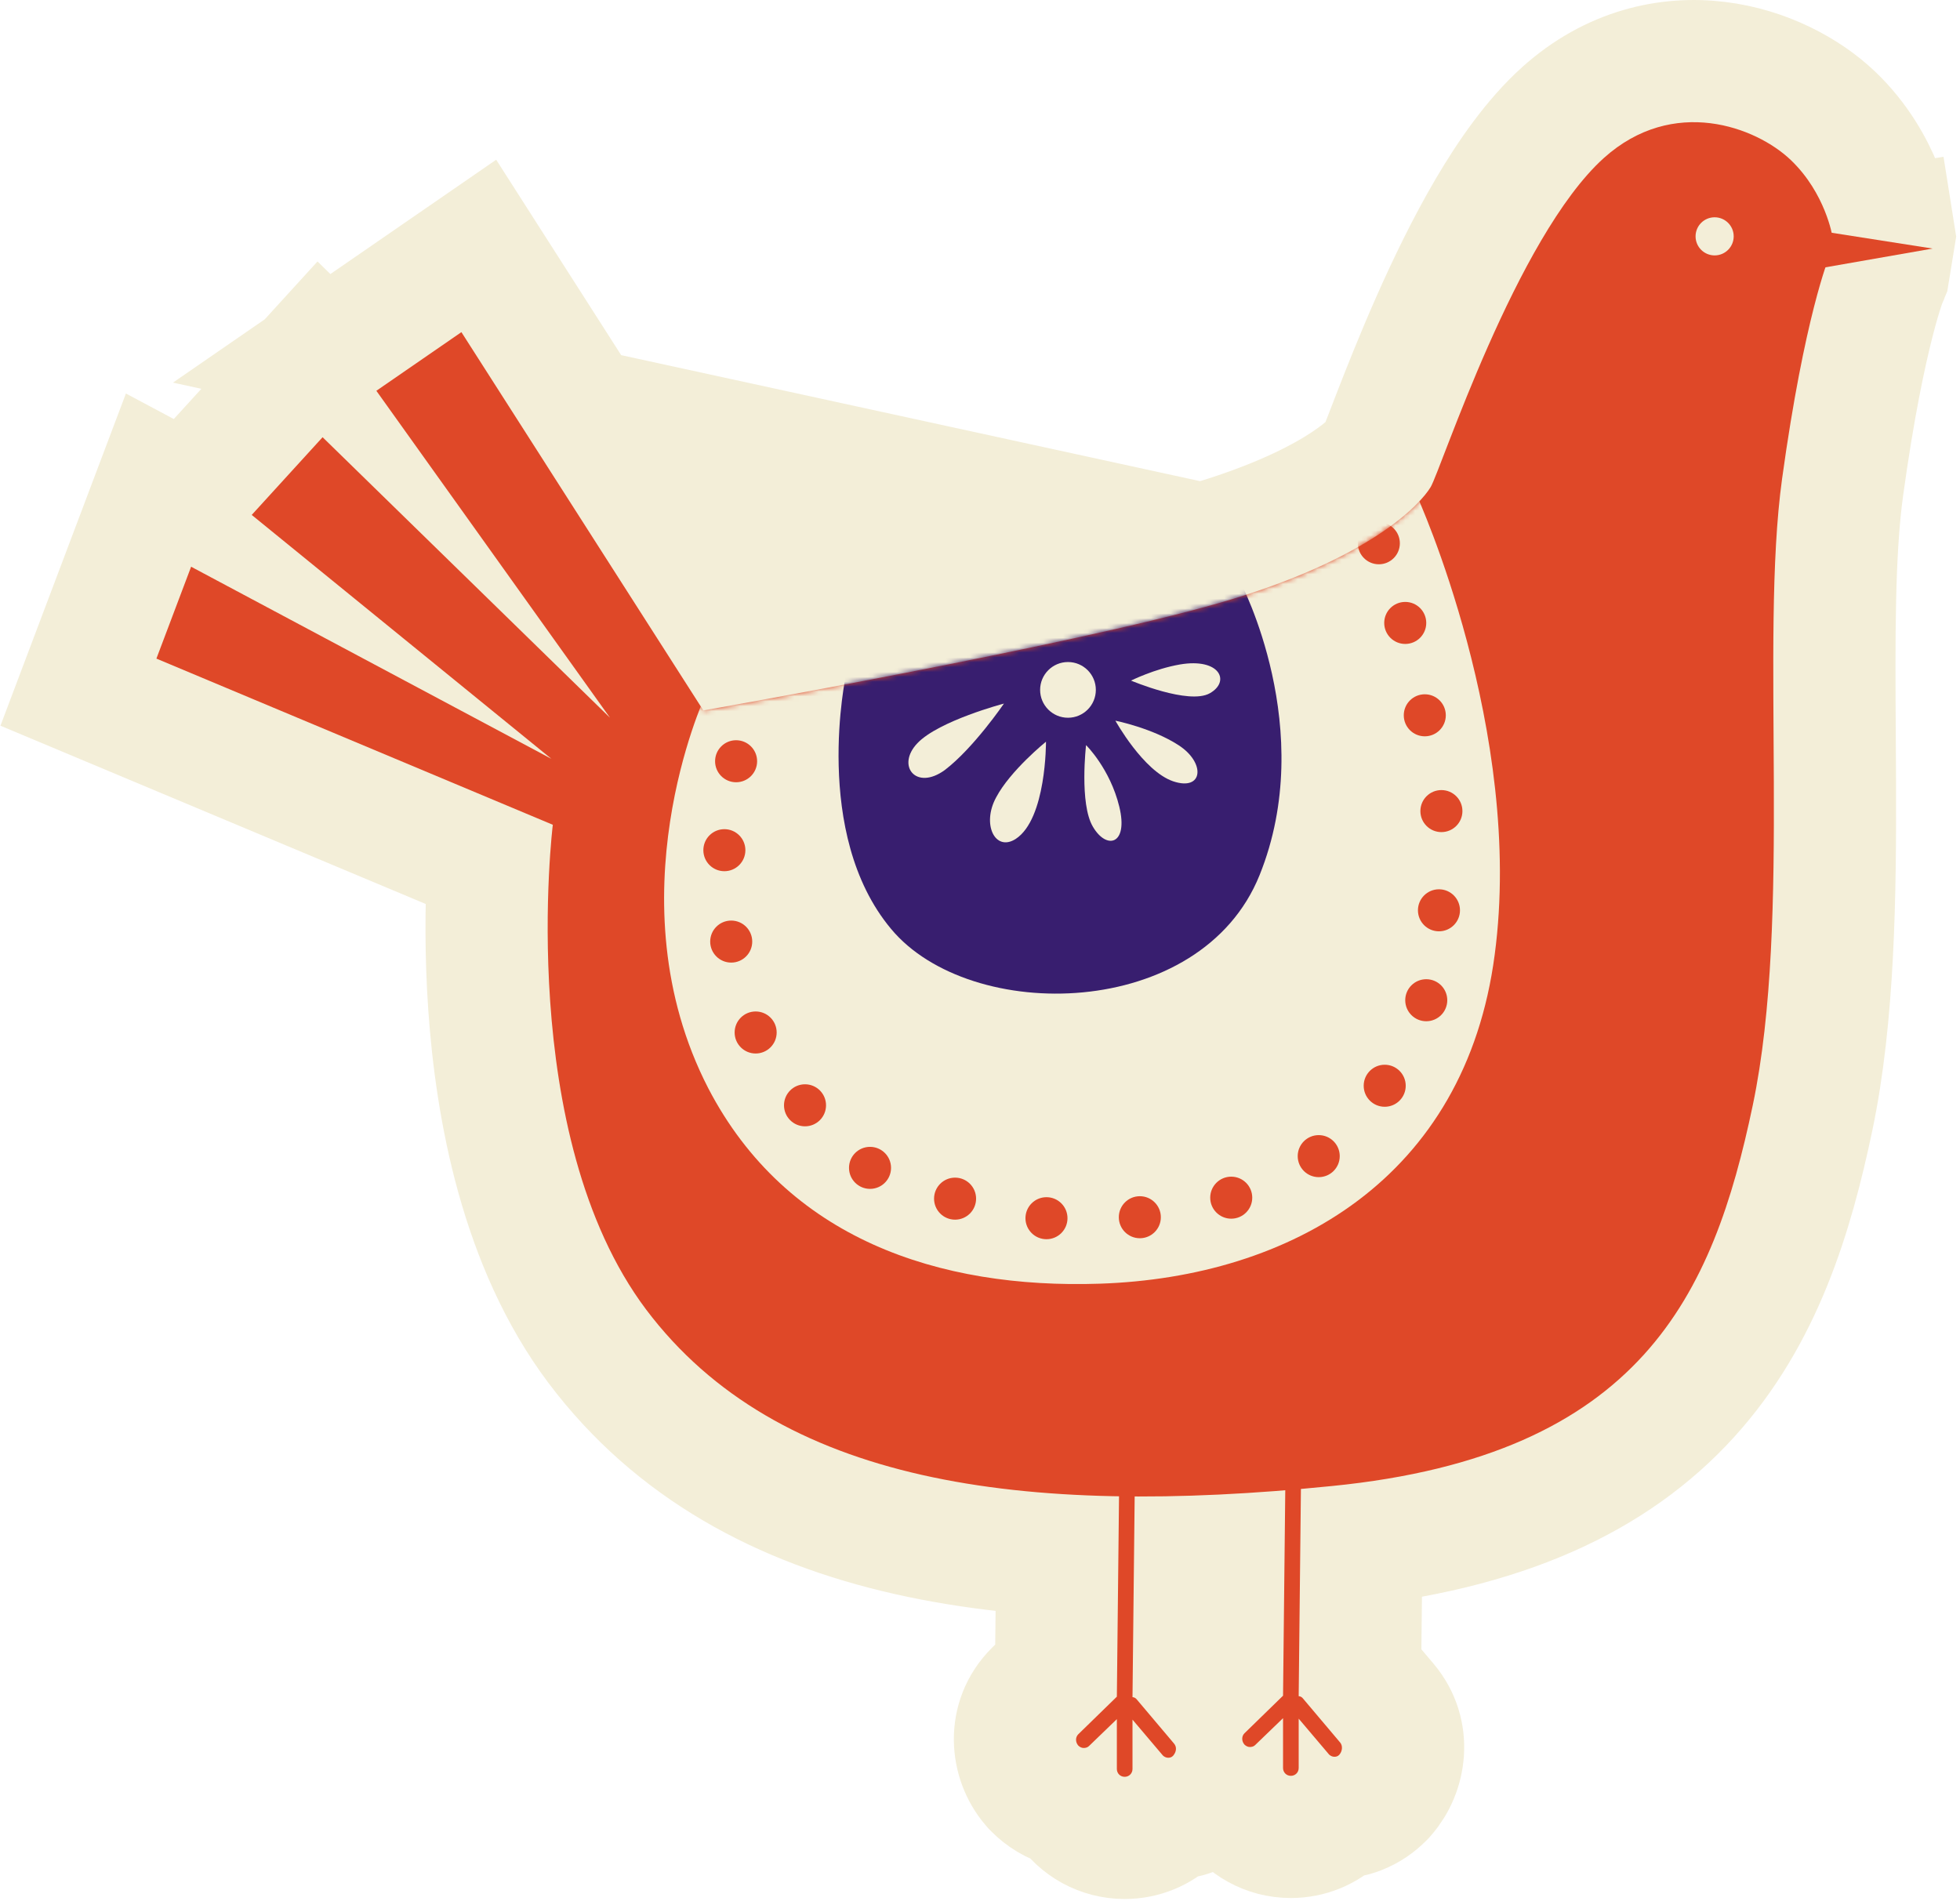 <?xml version="1.0" encoding="UTF-8"?> <svg xmlns="http://www.w3.org/2000/svg" width="401" height="389" viewBox="0 0 401 389" fill="none"> <path d="M218.333 369.746C220.854 373.555 225.178 376.06 230.1 376.06C233.9 376.06 237.342 374.567 239.875 372.134C241.023 372.065 242.462 371.841 244.024 371.24C246.07 370.453 247.657 369.281 248.839 368.099L249.133 367.805L249.407 367.492C252.968 363.422 255.423 355.365 249.731 348.673L244.255 342.189L244.699 301.095L244.7 301.028V300.96C244.7 293.156 238.402 286.86 230.6 286.86C222.83 286.86 216.553 293.103 216.5 300.862L216.057 341.833L211.875 345.909L211.818 345.965L211.761 346.022C205.939 351.844 206.837 360.312 211.109 365.295L211.422 365.66L211.761 365.999C213.264 367.502 215.496 369.032 218.333 369.746Z" fill="#F3EED8" stroke="#F3EED8" stroke-width="25"></path> <path d="M283.803 348.558L283.777 348.527L283.75 348.495L278.255 341.988L278.699 300.895L278.7 300.828V300.76C278.7 292.956 272.403 286.66 264.6 286.66C256.83 286.66 250.553 292.903 250.5 300.662L250.057 341.633L245.875 345.709L245.818 345.765L245.761 345.821C239.939 351.644 240.837 360.111 245.109 365.095L245.422 365.46L245.761 365.799C247.264 367.302 249.496 368.832 252.333 369.546C254.854 373.355 259.178 375.86 264.1 375.86C267.9 375.86 271.342 374.367 273.875 371.934C275.023 371.865 276.462 371.64 278.024 371.04C280.07 370.253 281.657 369.081 282.839 367.899L283.133 367.605L283.407 367.291C287.511 362.601 288.834 354.595 283.803 348.558Z" fill="#F3EED8" stroke="#F3EED8" stroke-width="25"></path> <path d="M66.222 72.209L69.903 69.67L87.304 57.67L97.958 50.322L104.931 61.225L149.927 131.584C151.114 131.369 152.412 131.133 153.809 130.878C161.262 129.517 171.515 127.61 182.724 125.428C205.327 121.028 231.19 115.625 246.03 111.352L66.222 72.209ZM66.222 72.209L65.478 71.482L62.431 74.824M66.222 72.209L62.431 74.824M62.431 74.824L59.44 76.886L59.928 77.568L56.764 81.037L42.264 96.937L38.249 101.34L32.431 98.238L27.406 111.544L20.306 130.344L16.046 141.626L27.167 146.288L99.912 176.785C99.879 177.377 99.846 177.992 99.816 178.629C99.488 185.493 99.345 195.04 100.093 205.802C101.554 226.833 106.543 254.623 122.207 275.469L122.212 275.476L122.217 275.483C153.554 317.071 210.214 322.91 273.741 316.499M62.431 74.824L273.741 316.499M273.741 316.499C273.739 316.499 273.738 316.499 273.736 316.499L272.5 304.06L273.755 316.497C273.751 316.498 273.746 316.498 273.741 316.499ZM273.741 316.499C307.54 313.139 330.296 302.416 345.542 285.626C360.467 269.189 366.682 248.51 370.834 228.727C375.195 207.945 375.499 182.939 375.413 160.025C375.4 156.792 375.381 153.607 375.361 150.477C375.239 130.668 375.131 113.073 376.983 99.671C379.227 83.423 381.543 72.562 383.238 65.909C384.085 62.584 384.776 60.317 385.222 58.958C385.446 58.278 385.608 57.827 385.697 57.585C385.733 57.489 385.757 57.427 385.769 57.395L385.773 57.385C385.774 57.382 385.776 57.378 385.776 57.376L386.302 56.115L386.538 54.669L387.238 50.369L387.561 48.383L387.245 46.396L374.9 48.36C387.245 46.396 387.245 46.392 387.244 46.388L387.242 46.38L387.24 46.362L387.234 46.325L387.219 46.24C387.209 46.179 387.197 46.109 387.182 46.03C387.154 45.872 387.117 45.679 387.071 45.454C386.978 45.005 386.848 44.423 386.668 43.733C386.311 42.359 385.751 40.518 384.896 38.411C383.209 34.252 380.224 28.691 375.046 23.733C369.626 18.542 361.131 13.995 351.438 12.804C341.271 11.553 329.765 14.03 319.731 23.076L319.722 23.084L319.712 23.092C313.852 28.396 308.775 35.672 304.536 42.884C300.21 50.246 296.324 58.297 293.043 65.718C289.75 73.165 286.987 80.161 284.945 85.428C284.538 86.48 284.168 87.438 283.831 88.313C283.302 89.684 282.852 90.85 282.46 91.847C282.139 92.662 281.934 93.155 281.826 93.416C280.642 94.825 272.485 103.707 246.032 111.351L273.741 316.499Z" fill="#F3EED8" stroke="#F3EED8" stroke-width="25"></path> <path d="M372.4 47.26L395.4 50.86L371.4 55.06L372.4 47.26Z" fill="#DF4828"></path> <path d="M240.2 356.76L232.6 347.76C232.4 347.46 232 347.26 231.7 347.26L232.2 300.96C232.2 300.06 231.5 299.36 230.6 299.36C229.7 299.36 229 300.06 229 300.96L228.5 347.16L220.6 354.86C220 355.46 220 356.46 220.6 357.16C220.9 357.46 221.3 357.66 221.7 357.66C222.1 357.66 222.5 357.56 222.8 357.26L228.5 351.76V361.96C228.5 362.86 229.2 363.56 230.1 363.56C231 363.56 231.7 362.86 231.7 361.96V351.86L237.8 359.06C238.1 359.46 238.6 359.66 239 359.66C239.4 359.66 239.7 359.56 240 359.26C240.7 358.46 240.8 357.46 240.2 356.76Z" fill="#DF4828"></path> <path d="M274.2 356.56L266.6 347.56C266.4 347.26 266 347.06 265.7 347.06L266.2 300.76C266.2 299.86 265.5 299.16 264.6 299.16C263.7 299.16 263 299.86 263 300.76L262.5 346.96L254.6 354.66C254 355.26 254 356.26 254.6 356.96C254.9 357.26 255.3 357.46 255.7 357.46C256.1 357.46 256.5 357.36 256.8 357.06L262.5 351.56V361.76C262.5 362.66 263.2 363.36 264.1 363.36C265 363.36 265.7 362.66 265.7 361.76V351.66L271.8 358.86C272.1 359.26 272.6 359.46 273 359.46C273.4 359.46 273.7 359.36 274 359.06C274.7 358.26 274.7 357.16 274.2 356.56Z" fill="#DF4828"></path> <path d="M143.9 145.36C143.9 145.36 218.6 132.26 249.5 123.36C280.3 114.46 290.6 103.16 292.7 99.66C294.8 96.16 310.2 48.56 328.1 32.36C342.3 19.56 359.3 25.96 366.4 32.76C373.5 39.56 374.9 48.36 374.9 48.36L374.2 52.66C374.2 52.66 369.2 64.66 364.6 97.96C360 131.26 366.7 187.56 358.6 226.16C350.5 264.76 335.9 297.76 272.5 304.06C209.1 310.46 159.1 303.66 132.2 267.96C105.3 232.16 113.1 168.76 113.1 168.76L32 134.76L39.1 115.96L112.8 155.26L51.5 105.36L66 89.46L124.8 146.86L77 79.96L94.4 67.96L143.9 145.36Z" fill="#DF4828"></path> <path d="M350.8 52.26C352.954 52.26 354.7 50.514 354.7 48.36C354.7 46.206 352.954 44.46 350.8 44.46C348.646 44.46 346.9 46.206 346.9 48.36C346.9 50.514 348.646 52.26 350.8 52.26Z" fill="#F3EED8"></path> <mask id="mask0_120_782" style="mask-type:luminance" maskUnits="userSpaceOnUse" x="32" y="25" width="343" height="282"> <path d="M143.9 145.36C143.9 145.36 218.6 132.26 249.5 123.36C280.3 114.46 290.6 103.16 292.7 99.66C294.8 96.16 310.2 48.56 328.1 32.36C342.3 19.56 359.3 25.96 366.4 32.76C373.5 39.56 374.9 48.36 374.9 48.36L374.2 52.66C374.2 52.66 369.2 64.66 364.6 97.96C360 131.26 366.7 187.56 358.6 226.16C350.5 264.76 335.9 297.76 272.5 304.06C209.1 310.46 159.1 303.66 132.2 267.96C105.3 232.16 113.1 168.76 113.1 168.76L32 134.76L39.1 115.96L112.8 155.26L51.5 105.36L66 89.46L124.8 146.86L77 79.96L94.4 67.96L143.9 145.36Z" fill="white"></path> </mask> <g mask="url(#mask0_120_782)"> <path d="M289.9 101.46C289.9 101.46 311.9 149.66 305.8 195.36C299.8 241.06 264.1 261.36 225 262.66C192.1 263.76 160.9 253.46 144.9 222.66C125 184.06 144.2 142.56 144.2 142.56C144.2 142.56 223.5 124.86 245.2 118.86C266.9 112.86 289.9 101.46 289.9 101.46Z" fill="#F3EED8"></path> <path d="M253.8 119.16C253.8 119.16 269.7 149.26 257.7 179.06C245.7 208.86 198.5 209.56 182.3 190.06C166 170.56 173.1 137.96 173.1 137.96L253.8 119.16Z" fill="#381E6F"></path> <path d="M150.6 160.06C152.975 160.06 154.9 158.135 154.9 155.76C154.9 153.386 152.975 151.46 150.6 151.46C148.225 151.46 146.3 153.386 146.3 155.76C146.3 158.135 148.225 160.06 150.6 160.06Z" fill="#DF4828"></path> <path d="M148.2 178.26C150.575 178.26 152.5 176.335 152.5 173.96C152.5 171.586 150.575 169.66 148.2 169.66C145.825 169.66 143.9 171.586 143.9 173.96C143.9 176.335 145.825 178.26 148.2 178.26Z" fill="#DF4828"></path> <path d="M149.6 196.96C151.975 196.96 153.9 195.035 153.9 192.66C153.9 190.286 151.975 188.36 149.6 188.36C147.225 188.36 145.3 190.286 145.3 192.66C145.3 195.035 147.225 196.96 149.6 196.96Z" fill="#DF4828"></path> <path d="M164.7 230.46C167.075 230.46 169 228.535 169 226.16C169 223.786 167.075 221.86 164.7 221.86C162.325 221.86 160.4 223.786 160.4 226.16C160.4 228.535 162.325 230.46 164.7 230.46Z" fill="#DF4828"></path> <path d="M195.4 249.56C197.775 249.56 199.7 247.635 199.7 245.26C199.7 242.886 197.775 240.96 195.4 240.96C193.026 240.96 191.1 242.886 191.1 245.26C191.1 247.635 193.026 249.56 195.4 249.56Z" fill="#DF4828"></path> <path d="M233.2 253.36C235.575 253.36 237.5 251.435 237.5 249.06C237.5 246.685 235.575 244.76 233.2 244.76C230.825 244.76 228.9 246.685 228.9 249.06C228.9 251.435 230.825 253.36 233.2 253.36Z" fill="#DF4828"></path> <path d="M269.8 240.86C272.175 240.86 274.1 238.935 274.1 236.56C274.1 234.185 272.175 232.26 269.8 232.26C267.425 232.26 265.5 234.185 265.5 236.56C265.5 238.935 267.425 240.86 269.8 240.86Z" fill="#DF4828"></path> <path d="M291.8 208.96C294.175 208.96 296.1 207.035 296.1 204.66C296.1 202.286 294.175 200.36 291.8 200.36C289.425 200.36 287.5 202.286 287.5 204.66C287.5 207.035 289.425 208.96 291.8 208.96Z" fill="#DF4828"></path> <path d="M294.9 170.26C297.275 170.26 299.2 168.335 299.2 165.96C299.2 163.586 297.275 161.66 294.9 161.66C292.526 161.66 290.6 163.586 290.6 165.96C290.6 168.335 292.526 170.26 294.9 170.26Z" fill="#DF4828"></path> <path d="M287.5 131.76C289.875 131.76 291.8 129.835 291.8 127.46C291.8 125.086 289.875 123.16 287.5 123.16C285.125 123.16 283.2 125.086 283.2 127.46C283.2 129.835 285.125 131.76 287.5 131.76Z" fill="#DF4828"></path> <path d="M154.6 215.56C156.975 215.56 158.9 213.635 158.9 211.26C158.9 208.886 156.975 206.96 154.6 206.96C152.225 206.96 150.3 208.886 150.3 211.26C150.3 213.635 152.225 215.56 154.6 215.56Z" fill="#DF4828"></path> <path d="M178 243.26C180.375 243.26 182.3 241.335 182.3 238.96C182.3 236.586 180.375 234.66 178 234.66C175.625 234.66 173.7 236.586 173.7 238.96C173.7 241.335 175.625 243.26 178 243.26Z" fill="#DF4828"></path> <path d="M214.1 253.56C216.475 253.56 218.4 251.635 218.4 249.26C218.4 246.886 216.475 244.96 214.1 244.96C211.725 244.96 209.8 246.886 209.8 249.26C209.8 251.635 211.725 253.56 214.1 253.56Z" fill="#DF4828"></path> <path d="M251.9 249.36C254.275 249.36 256.2 247.435 256.2 245.06C256.2 242.685 254.275 240.76 251.9 240.76C249.526 240.76 247.6 242.685 247.6 245.06C247.6 247.435 249.526 249.36 251.9 249.36Z" fill="#DF4828"></path> <path d="M283.3 226.46C285.675 226.46 287.6 224.535 287.6 222.16C287.6 219.786 285.675 217.86 283.3 217.86C280.925 217.86 279 219.786 279 222.16C279 224.535 280.925 226.46 283.3 226.46Z" fill="#DF4828"></path> <path d="M294.4 190.56C296.775 190.56 298.7 188.635 298.7 186.26C298.7 183.886 296.775 181.96 294.4 181.96C292.026 181.96 290.1 183.886 290.1 186.26C290.1 188.635 292.026 190.56 294.4 190.56Z" fill="#DF4828"></path> <path d="M291.5 150.66C293.875 150.66 295.8 148.735 295.8 146.36C295.8 143.985 293.875 142.06 291.5 142.06C289.125 142.06 287.2 143.985 287.2 146.36C287.2 148.735 289.125 150.66 291.5 150.66Z" fill="#DF4828"></path> <path d="M282.1 115.46C284.475 115.46 286.4 113.535 286.4 111.16C286.4 108.786 284.475 106.86 282.1 106.86C279.725 106.86 277.8 108.786 277.8 111.16C277.8 113.535 279.725 115.46 282.1 115.46Z" fill="#DF4828"></path> </g> <path d="M218.5 146.86C221.648 146.86 224.2 144.308 224.2 141.16C224.2 138.012 221.648 135.46 218.5 135.46C215.352 135.46 212.8 138.012 212.8 141.16C212.8 144.308 215.352 146.86 218.5 146.86Z" fill="#F3EED8"></path> <path d="M222.2 152.46C222.2 152.46 220.8 164.46 223.6 169.16C226.4 173.96 230.9 172.86 229 165.06C227.1 157.26 222.2 152.46 222.2 152.46Z" fill="#F3EED8"></path> <path d="M228.2 147.46C228.2 147.46 233.9 157.76 240 159.86C246.2 161.96 246.7 156.06 241.1 152.46C235.7 148.96 228.2 147.46 228.2 147.46Z" fill="#F3EED8"></path> <path d="M231.4 139.26C231.4 139.26 243.2 144.26 247.5 141.86C251.8 139.46 249.6 134.56 241.4 135.96C236.2 136.86 231.4 139.26 231.4 139.26Z" fill="#F3EED8"></path> <path d="M214 151.76C214 151.76 206.7 157.66 203.8 163.16C200.8 168.66 203.6 174.36 207.8 171.66C214.1 167.56 214 151.76 214 151.76Z" fill="#F3EED8"></path> <path d="M205.4 143.96C205.4 143.96 192.1 147.46 187.7 152.06C183.3 156.66 187.4 161.86 193.3 157.56C199.2 153.06 205.4 143.96 205.4 143.96Z" fill="#F3EED8"></path> </svg> 